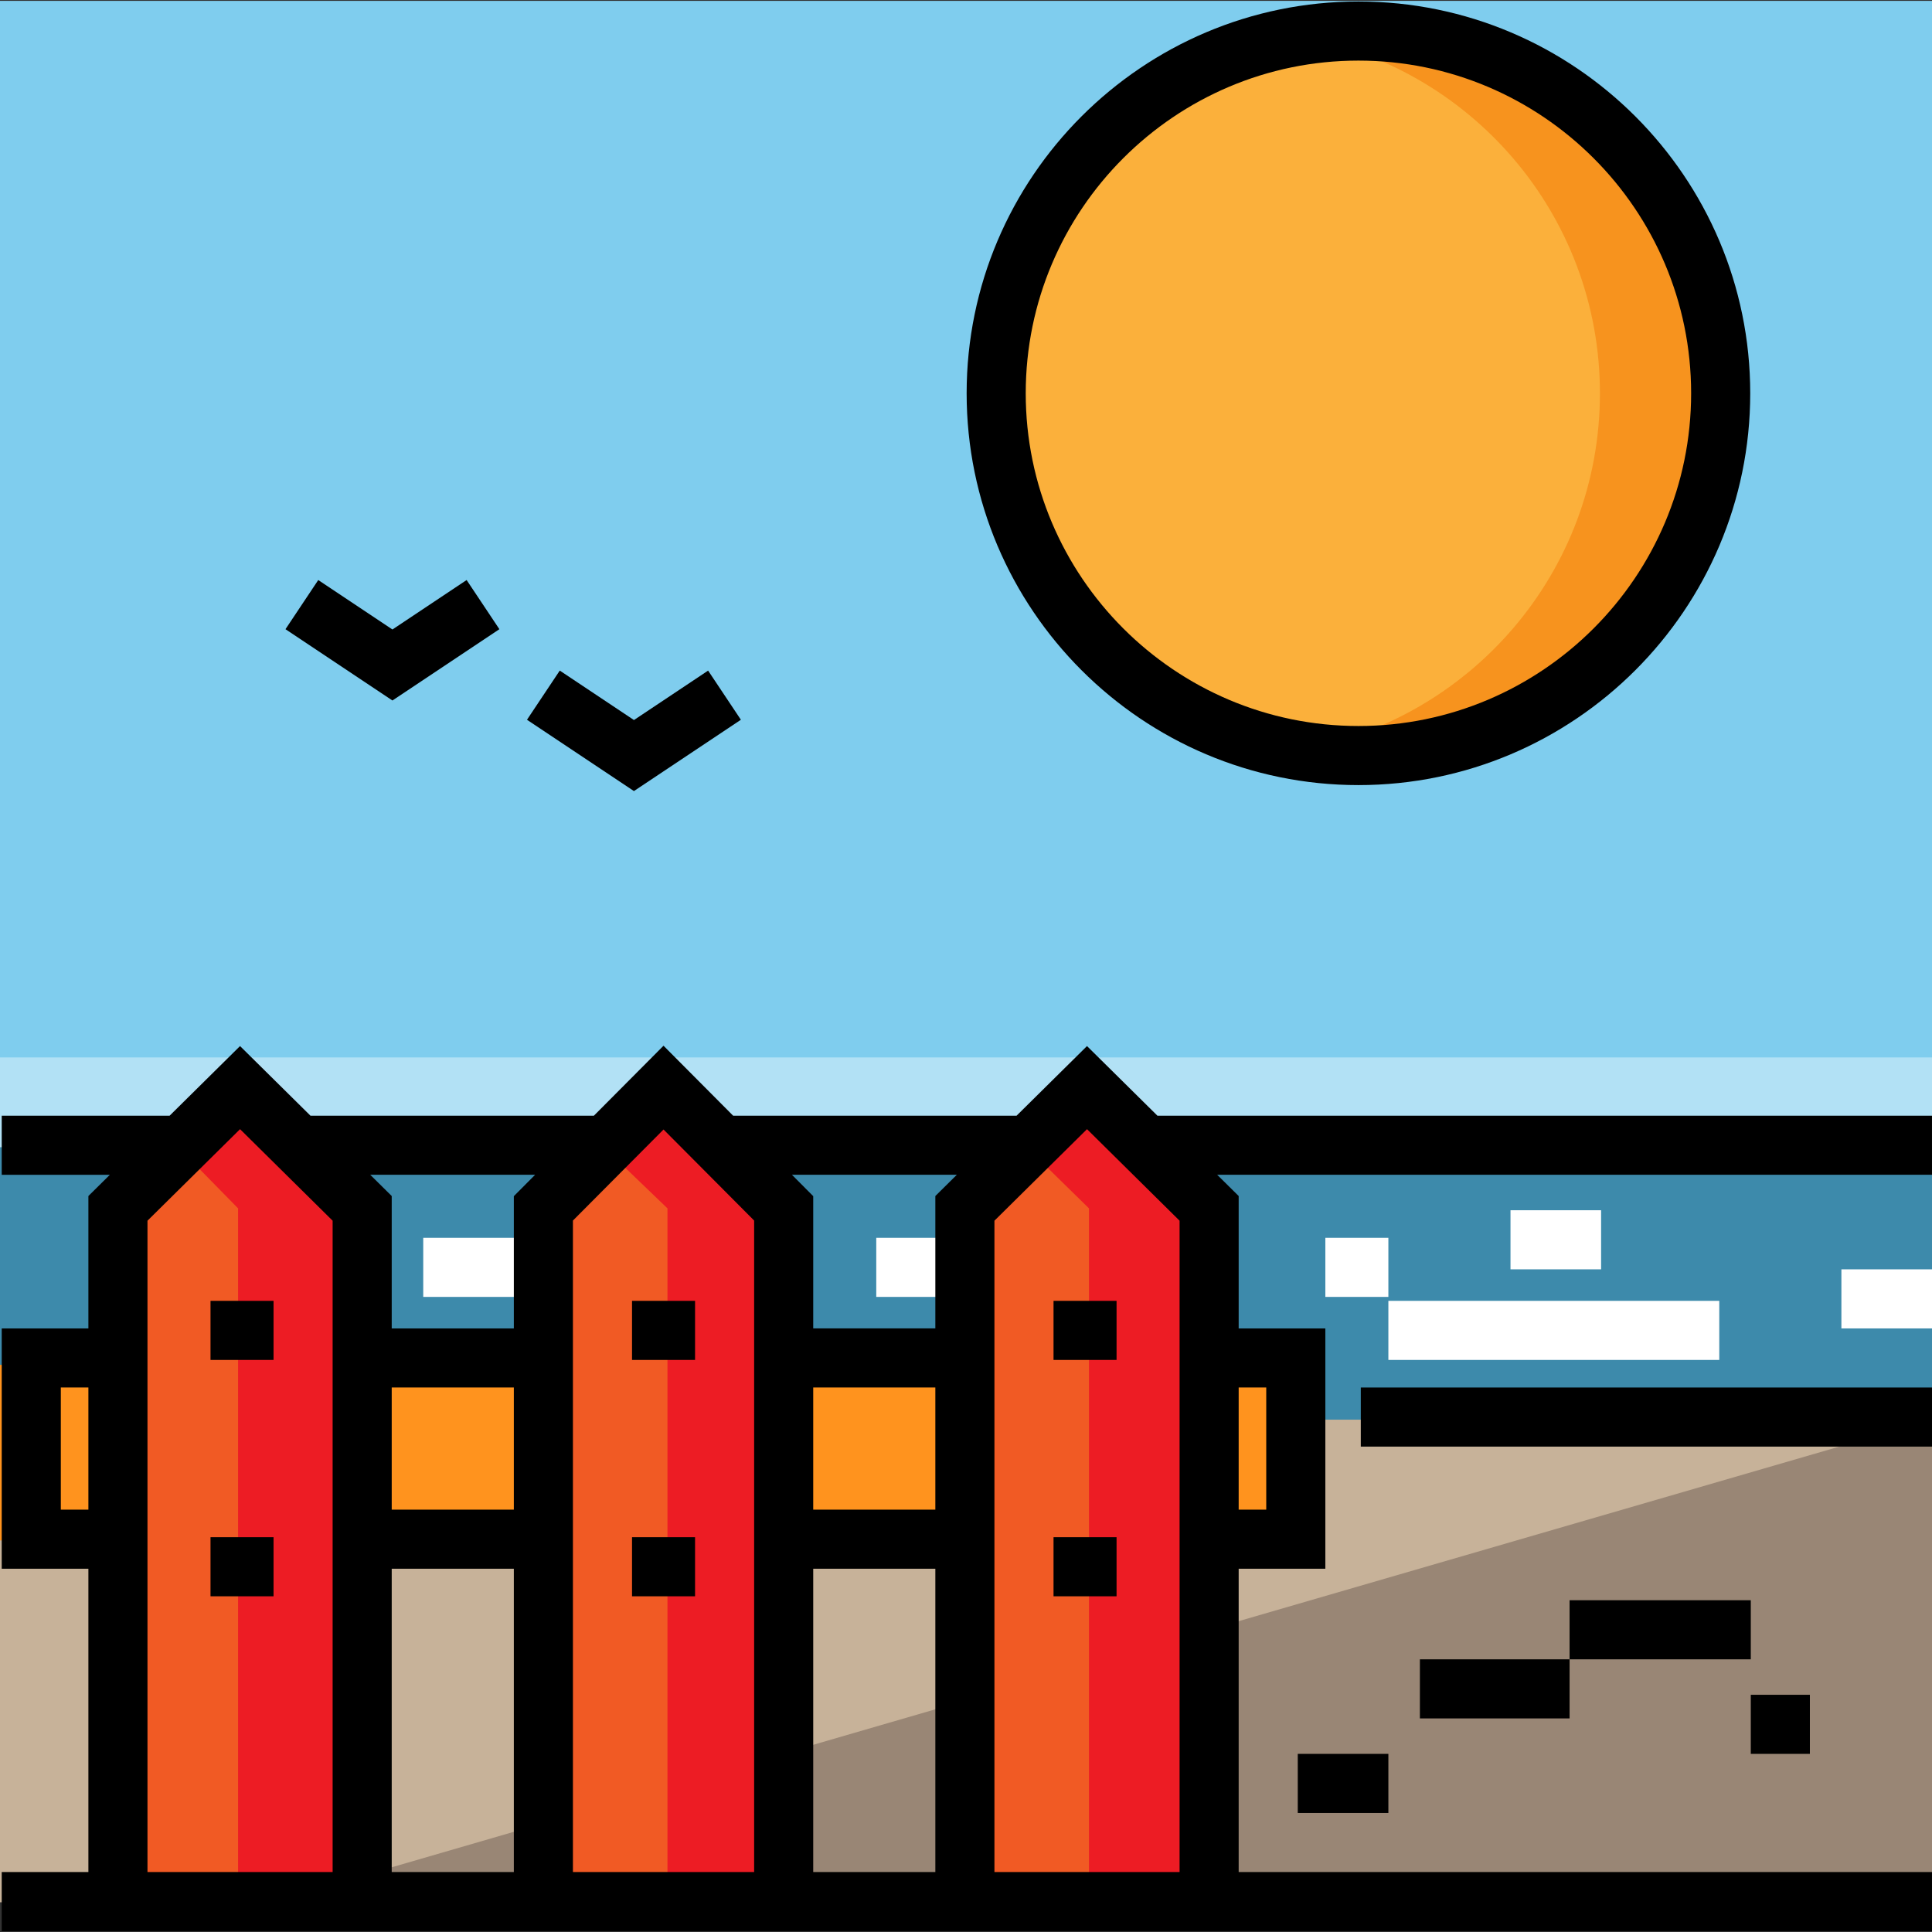 <?xml version="1.0" encoding="iso-8859-1"?>
<!-- Uploaded to: SVG Repo, www.svgrepo.com, Generator: SVG Repo Mixer Tools -->
<svg version="1.1" id="Layer_1" xmlns="http://www.w3.org/2000/svg" xmlns:xlink="http://www.w3.org/1999/xlink" 
	 viewBox="0 0 512.002 512.002" xml:space="preserve">
<rect x="0" y="0" width="512.002" height="512.002" fill="#333333" stroke="none"/>
<rect y="0.23" style="fill:#7FCDEE;" width="512.002" height="304.692"/>
<rect y="280.233" style="fill:#B2E1F5;" width="512.002" height="24.693"/>
<circle style="fill:#FBB03B;" cx="360.001" cy="104.23" r="96.003"/>
<path style="fill:#F7931E;" d="M360,8.23c-5.464,0-10.785,0.563-16,1.44c45.386,7.631,80,47.005,80,94.56
	c0,47.555-34.614,86.929-80,94.56c5.215,0.877,10.536,1.44,16,1.44c53.02,0,96-42.981,96-96C456,51.21,413.02,8.23,360,8.23z"/>
<path d="M360,208.059c-57.252,0-103.83-46.578-103.83-103.83S302.748,0.4,360,0.4s103.83,46.578,103.83,103.83
	S417.252,208.059,360,208.059z M360,16.059c-48.616,0-88.17,39.553-88.17,88.17S311.383,192.4,360,192.4s88.17-39.553,88.17-88.17
	S408.616,16.059,360,16.059z"/>
<rect y="304.025" style="fill:#3D8AAB;" width="512.002" height="73.001"/>
<g>
	<rect x="351.232" y="328.036" style="fill:#FFFFFF;" width="16.703" height="15.659"/>
	<rect x="367.935" y="344.739" style="fill:#FFFFFF;" width="87.693" height="15.659"/>
	<rect x="400.298" y="320.728" style="fill:#FFFFFF;" width="24.011" height="15.659"/>
	<rect x="487.991" y="336.387" style="fill:#FFFFFF;" width="24.011" height="15.659"/>
	<rect x="232.22" y="328.036" style="fill:#FFFFFF;" width="24.011" height="15.659"/>
	<rect x="112.164" y="328.036" style="fill:#FFFFFF;" width="32.363" height="15.659"/>
</g>
<rect y="376.225" style="fill:#998675;" width="512.002" height="127.865"/>
<polygon style="fill:#C7B299;" points="72,504.099 0,504.099 0,376.229 512,376.229 "/>
<rect y="361.704" style="fill:#FF931E;" width="343.997" height="46.528"/>
<polyline style="fill:#F15A24;" points="256.229,504.465 256.229,320.229 288.07,288.229 319.91,320.229 319.91,504.465 "/>
<polygon style="fill:#ED1C24;" points="287.955,288.229 272.273,304.229 288.592,320.229 288.592,504.465 319.91,504.465 
	319.91,320.229 "/>
<polyline style="fill:#F15A24;" points="144.524,504.465 144.524,320.229 175.843,288.229 207.162,320.229 207.162,504.465 "/>
<polygon style="fill:#ED1C24;" points="175.581,288.229 160.234,304.229 176.887,320.229 176.887,504.465 207.162,504.465 
	207.162,320.229 "/>
<polyline style="fill:#F15A24;" points="31.776,504.465 31.776,320.229 63.617,288.229 95.458,320.229 95.458,504.465 "/>
<polygon style="fill:#ED1C24;" points="63.729,288.229 47.412,304.229 63.095,320.229 63.095,504.465 95.458,504.465 
	95.458,320.229 "/>
<rect x="55.789" y="344.739" width="16.703" height="15.659"/>
<rect x="55.789" y="407.377" width="16.703" height="15.659"/>
<rect x="167.494" y="344.739" width="16.703" height="15.659"/>
<rect x="167.494" y="407.377" width="16.703" height="15.659"/>
<rect x="279.198" y="344.739" width="16.703" height="15.659"/>
<rect x="279.198" y="407.377" width="16.703" height="15.659"/>
<rect x="360.627" y="367.706" width="151.375" height="15.659"/>
<rect x="376.287" y="439.74" width="39.671" height="15.659"/>
<rect x="415.957" y="424.08" width="48.022" height="15.659"/>
<rect x="463.98" y="449.136" width="15.659" height="15.659"/>
<rect x="343.924" y="464.795" width="24.011" height="15.659"/>
<path d="M512,295.672H306.731l-18.663-18.453l-18.663,18.453h-75.113l-18.451-18.543l-18.451,18.543H82.277l-18.663-18.453
	l-18.663,18.453H0.457v15.659h28.66l-5.693,5.629v35.086H0.457v63.682h22.967v80.385H0.457v15.659H512v-15.659H328.262v-80.385
	h22.967v-63.682h-22.967V316.96l-5.693-5.629H512V295.672z M247.877,400.068h-32.363v-32.363h32.363V400.068z M215.514,415.728
	h32.363v80.385h-32.363V415.728z M253.57,311.331l-5.693,5.629v35.086h-32.363v-35.048l-5.638-5.667H253.57z M199.855,323.461
	v172.652h-48.022V323.461l24.011-24.131L199.855,323.461z M136.173,400.068H103.81v-32.363h32.363V400.068z M103.81,415.728h32.363
	v80.385H103.81V415.728z M141.811,311.331l-5.638,5.667v35.048H103.81V316.96l-5.693-5.629H141.811z M16.117,400.068v-32.363h7.308
	v32.363H16.117z M39.084,323.499l24.533-24.258l24.533,24.258v172.614H39.084C39.084,496.113,39.084,323.499,39.084,323.499z
	 M263.536,496.113V323.499l24.533-24.258l24.533,24.258v172.614H263.536z M335.57,367.705v32.363h-7.308v-32.363H335.57z"/>
<polygon points="104,185.639 75.657,166.744 84.343,153.714 104,166.819 123.657,153.714 132.343,166.744 "/>
<polygon points="168,209.64 139.657,190.744 148.343,177.715 168,190.819 187.657,177.715 196.343,190.744 "/>
</svg>
